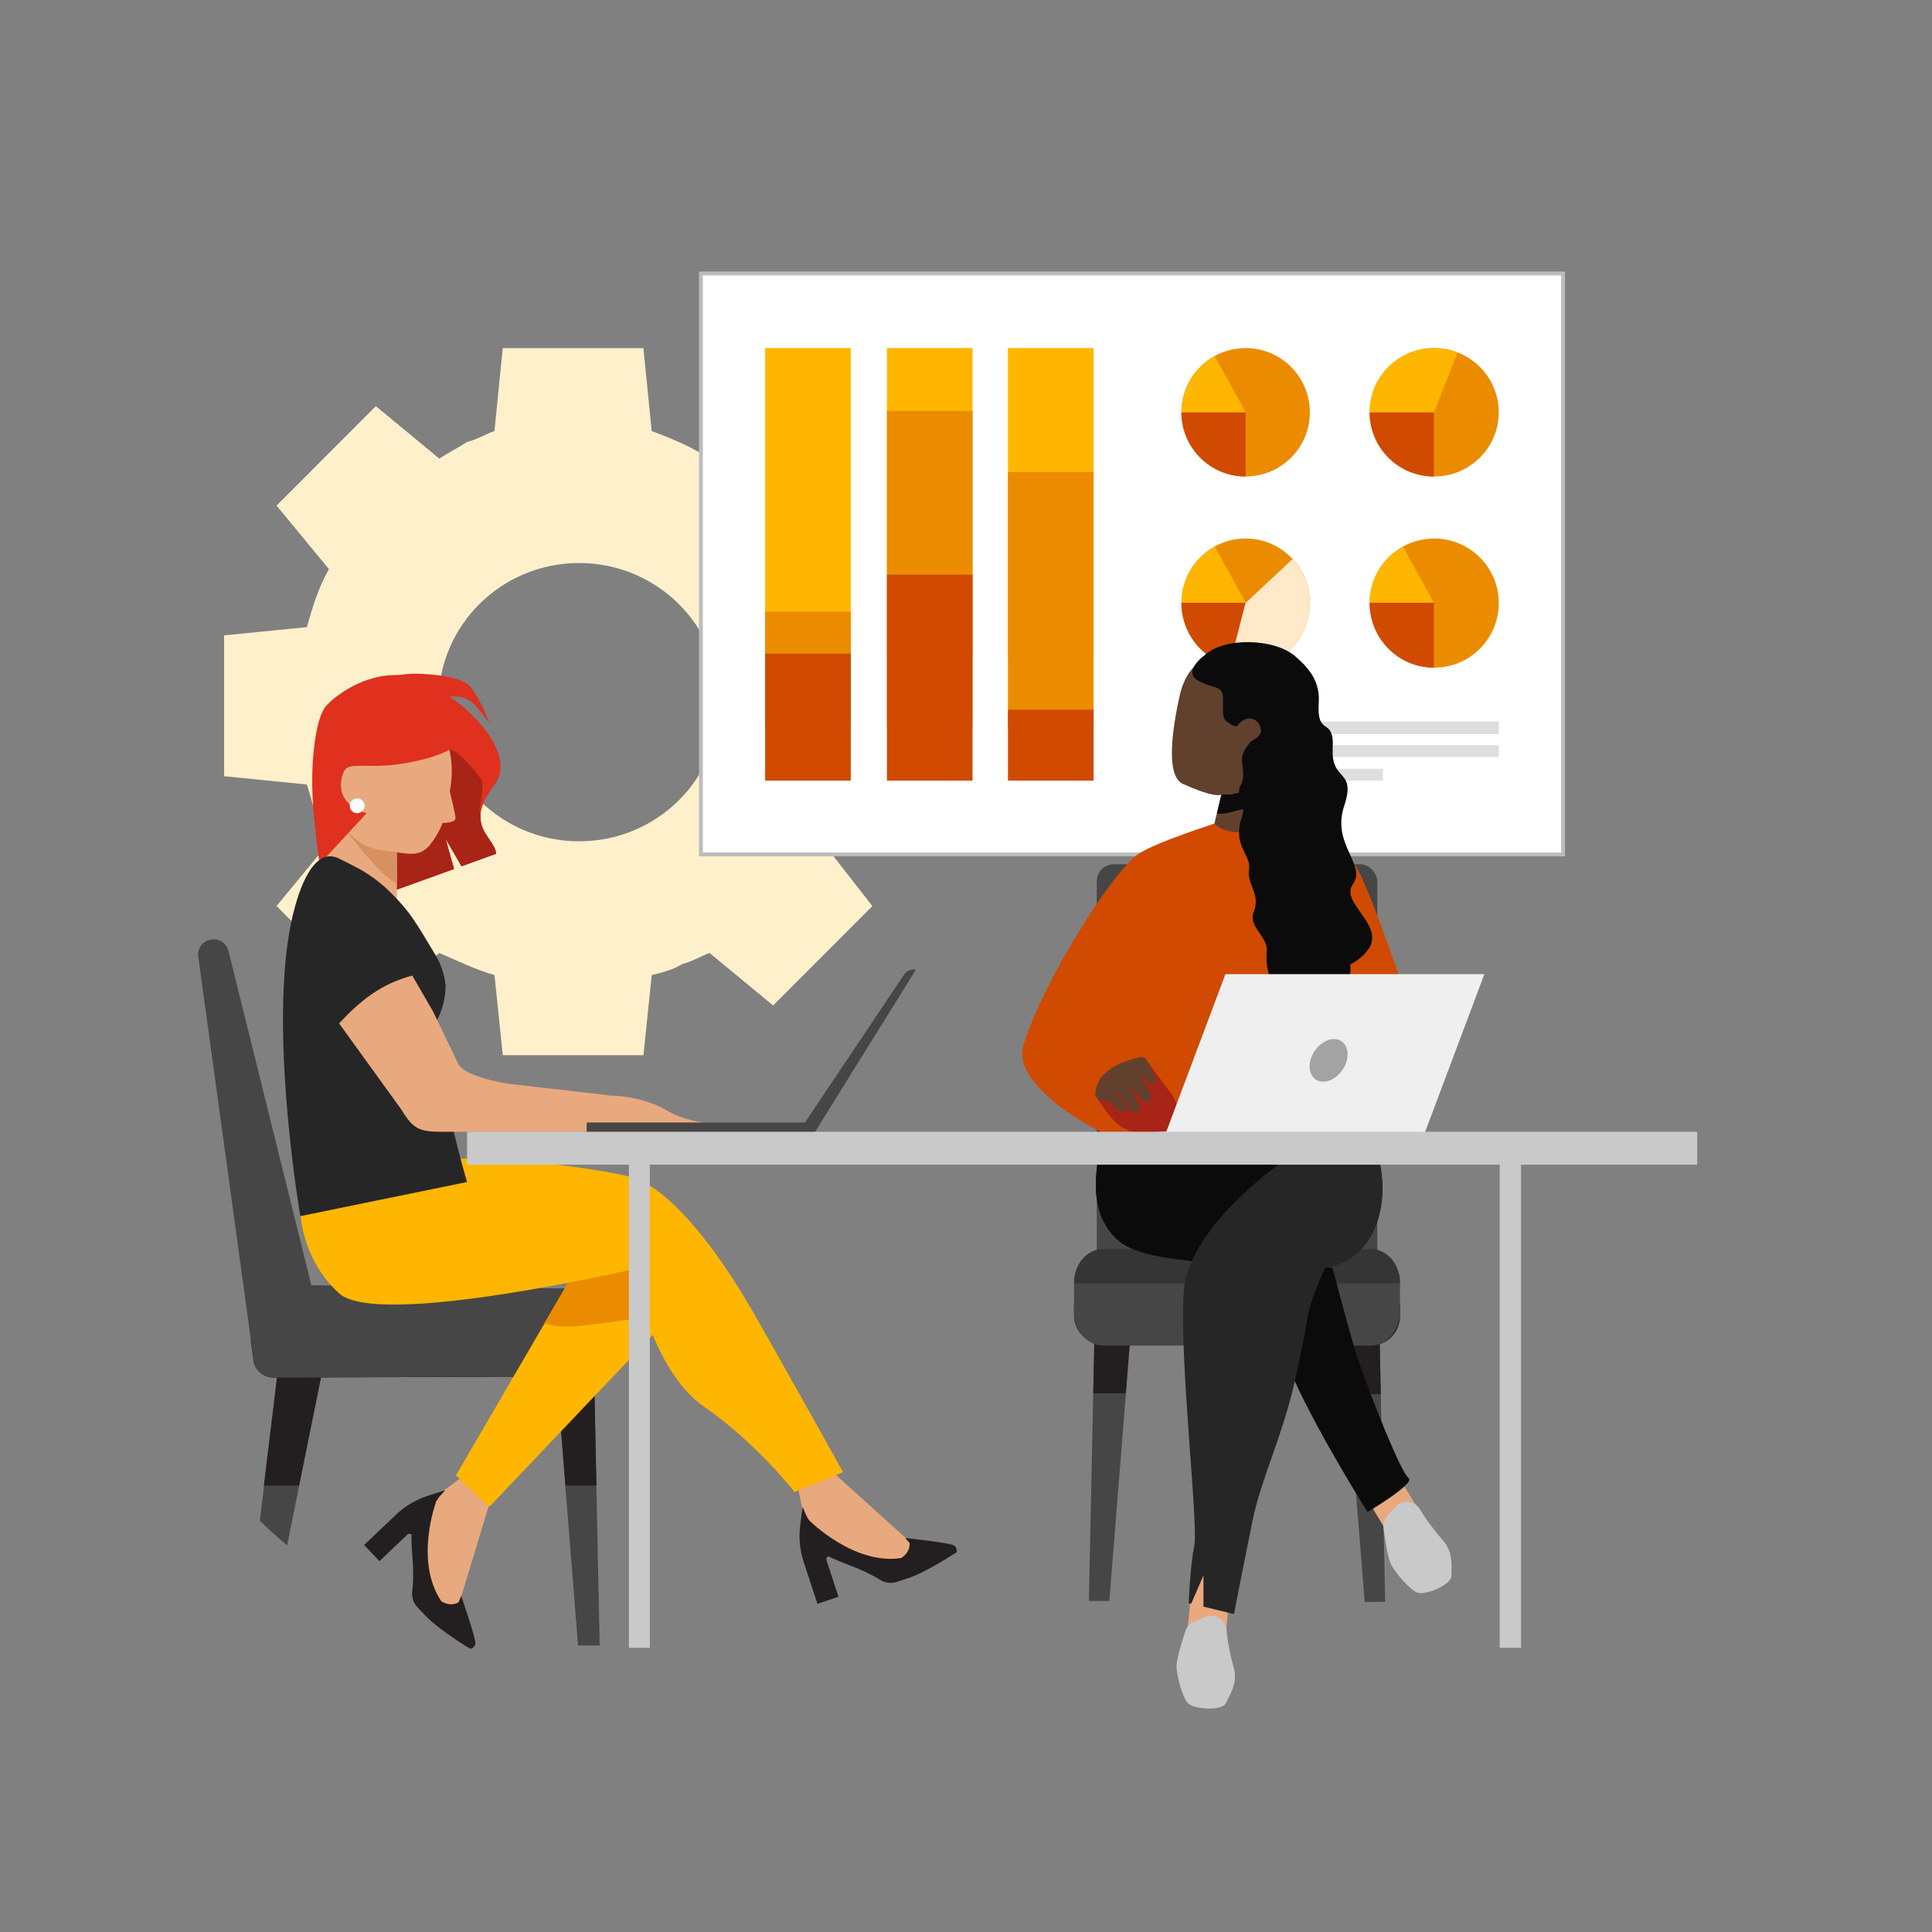 <?xml version="1.0" encoding="UTF-8"?>
<svg xmlns="http://www.w3.org/2000/svg" viewBox="0 0 500 500">
  <rect x="0" y="0" width="500" height="500" fill="#808080" stroke="none"/>
  <defs>
    <style>
      .cls-1 {
        fill: #353535;
      }

      .cls-1, .cls-2, .cls-3, .cls-4, .cls-5, .cls-6, .cls-7, .cls-8, .cls-9, .cls-10, .cls-11, .cls-12, .cls-13, .cls-14, .cls-15, .cls-16, .cls-17, .cls-18, .cls-19, .cls-20, .cls-21 {
        fill-rule: evenodd;
      }

      .cls-2, .cls-22 {
        fill: #464646;
      }

      .cls-3 {
        fill: #d89060;
      }

      .cls-4 {
        fill: #ffe9c8;
      }

      .cls-5, .cls-16 {
        fill: #fff;
      }

      .cls-6 {
        fill: #e9a97e;
      }

      .cls-7 {
        fill: #c9c9c9;
      }

      .cls-8 {
        fill: #a82416;
      }

      .cls-9 {
        fill: #e0301e;
      }

      .cls-10 {
        fill: #fff0cc;
      }

      .cls-11 {
        fill: #62402e;
      }

      .cls-12 {
        fill: #231f20;
      }

      .cls-13 {
        fill: #ffb600;
      }

      .cls-14 {
        fill: #0c0b0c;
      }

      .cls-15 {
        fill: #a3a3a3;
      }

      .cls-16 {
        stroke: #bcbcbc;
        stroke-miterlimit: 10;
      }

      .cls-17 {
        fill: #dedede;
      }

      .cls-18 {
        fill: #262626;
      }

      .cls-19 {
        fill: #eb8c00;
      }

      .cls-20 {
        fill: #d04a02;
      }

      .cls-21 {
        fill: #efefef;
      }
    </style>
  </defs>
  <g id="Layer_4" data-name="Layer 4">
    <path class="cls-10" d="m240.76,164.45l-21.42-2.15c-.72-2.84-2.13-5.01-2.84-7.86-1.43-2.15-2.15-5.01-3.58-7.14l13.56-16.45-25.7-25.73-17.12,13.58c-4.3-2.86-9.29-5.01-15-7.14l-2.15-21.46h-36.4l-2.15,21.46c-2.13.7-4.28,2.13-7.14,2.84-2.13,1.43-4.99,2.86-7.12,4.29l-16.43-13.58-25.7,25.73,13.56,16.45c-2.84,4.99-4.28,10-5.71,15.01l-21.42,2.13v36.45l21.42,2.15c.72,2.13,1.43,4.99,2.15,7.14,1.43,2.86,2.15,5.01,3.56,7.86l-13.56,16.45,25.71,25.73,16.41-13.58c5.01,2.15,9.29,4.3,14.28,5.71l2.15,20.74h36.4l2.15-20.74c2.85-.7,5.71-1.41,7.86-2.84,2.84-.72,4.99-2.15,7.12-2.86l16.43,13.58,25.7-25.73-12.85-16.43c2.13-5.01,4.99-10.02,6.42-15.01l-.02-.02,21.42-2.13v-36.45Zm-90.89,53.28c-20.1,0-36.38-16.13-36.38-36.01s16.28-36.01,36.38-36.01,36.4,16.13,36.4,36.01-16.28,36.01-36.4,36.01Z"/>
    <g>
      <polygon class="cls-16" points="404.51 221.12 181.4 221.12 181.4 70.78 404.51 70.78 404.51 221.12 404.51 221.12"/>
      <path class="cls-19" d="m305.75,106.7c0,9.18,7.44,16.62,16.62,16.62s16.62-7.44,16.62-16.62-7.44-16.62-16.62-16.62c-2.9,0-5.63.74-8,2.05-5.13,2.83-8.62,8.29-8.62,14.57h0Z"/>
      <path class="cls-20" d="m305.75,106.7c0,9.18,7.44,16.62,16.62,16.62v-16.62h-16.62Z"/>
      <path class="cls-13" d="m305.75,106.7h16.62l-8-14.52c-5.13,2.82-8.62,8.26-8.62,14.52h0Z"/>
      <path class="cls-19" d="m354.46,156.08c0,9.23,7.48,16.71,16.71,16.71s16.71-7.48,16.71-16.71-7.48-16.71-16.71-16.71c-2.91,0-5.66.74-8.05,2.06-5.16,2.84-8.67,8.34-8.67,14.66h0Z"/>
      <path class="cls-20" d="m354.46,155.98c0,9.28,7.44,16.81,16.62,16.81v-16.81h-16.62Z"/>
      <path class="cls-13" d="m354.46,155.98h16.62l-8-14.52c-5.13,2.82-8.62,8.26-8.62,14.52h0Z"/>
      <path class="cls-19" d="m305.75,156.08c0,7.8,5.31,14.35,12.5,16.19,1.32.34,2.69.52,4.12.52,9.18,0,16.62-7.48,16.62-16.71,0-4.42-1.71-8.44-4.5-11.43-3.02-3.26-7.33-5.29-12.11-5.29-2.9,0-5.63.74-8,2.06-5.13,2.84-8.62,8.34-8.62,14.66h0Z"/>
      <path class="cls-20" d="m305.75,155.98c0,7.84,5.31,14.44,12.5,16.28,1.32.35,2.69.53,4.12.53v-16.81h-16.62Z"/>
      <path class="cls-13" d="m305.75,155.98h16.62l-8-14.52c-5.13,2.82-8.62,8.26-8.62,14.52h0Z"/>
      <path class="cls-4" d="m318.17,172.27c1.32.34,2.71.52,4.13.52,9.21,0,16.69-7.47,16.69-16.68,0-4.41-1.71-8.42-4.52-11.4l-12.16,11.4-4.13,16.16h0Z"/>
      <path class="cls-19" d="m354.46,106.7c0,9.18,7.48,16.62,16.71,16.62s16.71-7.44,16.71-16.62c0-7.05-4.41-13.07-10.64-15.49-1.88-.73-3.93-1.13-6.07-1.13-9.23,0-16.71,7.44-16.71,16.62h0Z"/>
      <path class="cls-20" d="m354.46,106.7c0,9.18,7.44,16.62,16.62,16.62v-16.62h-16.62Z"/>
      <path class="cls-13" d="m354.46,106.7h16.67l6.06-15.49c-1.87-.73-3.92-1.13-6.06-1.13-9.21,0-16.67,7.44-16.67,16.62h0Z"/>
      <polygon class="cls-13" points="283.02 169.73 260.86 169.73 260.86 90.08 283.02 90.08 283.02 169.73 283.02 169.73"/>
      <polygon class="cls-19" points="283.02 188.07 260.86 188.07 260.86 122.17 283.02 122.17 283.02 188.07 283.02 188.07"/>
      <polygon class="cls-20" points="283.02 202.02 260.86 202.02 260.86 183.68 283.02 183.68 283.02 202.02 283.02 202.02"/>
      <polygon class="cls-13" points="251.69 169.73 229.54 169.73 229.54 90.08 251.69 90.08 251.69 169.73 251.69 169.73"/>
      <polygon class="cls-19" points="251.69 188.07 229.54 188.07 229.54 106.31 251.69 106.31 251.69 188.07 251.69 188.07"/>
      <polygon class="cls-20" points="251.69 202.02 229.54 202.02 229.54 148.72 251.69 148.72 251.69 202.02 251.69 202.02"/>
      <polygon class="cls-13" points="220.18 169.73 198.02 169.73 198.02 90.08 220.18 90.08 220.18 169.73 220.18 169.73"/>
      <polygon class="cls-19" points="220.18 188.07 198.02 188.07 198.02 158.27 220.18 158.27 220.18 188.07 220.18 188.07"/>
      <polygon class="cls-20" points="220.18 202.02 198.02 202.02 198.02 169.16 220.18 169.16 220.18 202.02 220.18 202.02"/>
      <polygon class="cls-17" points="387.89 189.98 305.75 189.98 305.75 186.73 387.89 186.73 387.89 189.98 387.89 189.98"/>
      <polygon class="cls-17" points="387.89 195.9 305.75 195.9 305.75 192.85 387.89 192.85 387.89 195.9 387.89 195.9"/>
      <polygon class="cls-17" points="357.9 202.02 305.75 202.02 305.75 198.96 357.9 198.96 357.9 202.02 357.9 202.02"/>
    </g>
  </g>
  <g id="Layer_1" data-name="Layer 1">
    <g>
      <polygon class="cls-2" points="358.48 414.55 353.18 414.58 350.05 375.35 348.89 360.86 347.93 348.72 347.89 348.25 347.8 347.16 357.07 347.14 357.07 347.89 357.09 348.69 357.35 360.86 357.66 375.35 358.48 414.55 358.48 414.55 358.48 414.55"/>
      <path class="cls-12" d="m362.32,337.42v3.24c0,3.37-2.21,6.23-5.25,7.2l.02.8.26,12.16h-8.43l-.96-12.13-.04-.47h-8.99v-10.8h23.4,0Z"/>
      <polygon class="cls-2" points="281.8 414.31 287.1 414.34 290.23 375.04 291.39 360.52 292.35 348.36 292.39 347.89 292.48 346.8 283.21 346.78 283.2 347.53 283.19 348.33 282.93 360.52 282.62 375.04 281.8 414.31 281.8 414.31 281.8 414.31"/>
      <path class="cls-12" d="m277.96,337.06v3.26c0,3.39,2.21,6.26,5.25,7.24l-.02.8-.26,12.23h8.43l.96-12.19.04-.47h8.99v-10.85h-23.4,0Z"/>
      <path class="cls-2" d="m362.32,332v7.49c0,3.89-2.21,7.2-5.26,8.32-.73.27-1.51.42-2.31.42h-69.22c-4.18,0-7.57-3.91-7.57-8.73v-7.49c0-4.83,3.39-8.74,7.57-8.74h69.22c4.18,0,7.57,3.91,7.57,8.74h0Z"/>
      <rect class="cls-22" x="283.84" y="223.66" width="72.6" height="105" rx="4.42" ry="4.42"/>
      <path class="cls-1" d="m362.32,331.99v.15h-84.36v-.15c0-4.82,3.39-8.73,7.57-8.73h69.22c4.18,0,7.57,3.91,7.57,8.73h0Z"/>
      <polygon class="cls-6" points="309.04 405.1 307.36 421.42 317.23 423.1 319.12 402.94 309.52 400.54 309.04 405.1 309.04 405.1 309.04 405.1"/>
      <polygon class="cls-6" points="350.14 381.78 358.56 395.86 367.48 391.31 356.94 374.02 347.8 377.83 350.14 381.78 350.14 381.78 350.14 381.78"/>
      <path class="cls-7" d="m311.97,418.47l-2.91,1.18c-1.09.44-1.92,1.33-2.27,2.44-.85,2.59-2.31,7.33-2.31,9.04,0,2.4,1.45,7.92,2.89,9.6,1.45,1.68,8.98,2.16,9.91,0,.93-2.16,3.28-5.16,1.89-9.6-.33-1.05-1.51-5.89-1.74-9.28-.11-1.64-1.23-3.04-2.82-3.51h0c-.87-.26-1.8-.22-2.64.13h0Z"/>
      <path class="cls-7" d="m361.12,389.98l-2.1,2.34c-.78.87-1.14,2.04-.98,3.2.38,2.72,1.13,7.65,1.88,9.19,1.05,2.17,4.76,6.54,6.79,7.42,2.03.89,9.02-1.96,8.92-4.32-.1-2.36.7-6.1-2.49-9.51-.75-.81-3.93-4.68-5.62-7.64-.82-1.44-2.44-2.21-4.07-1.95h0c-.89.15-1.72.59-2.32,1.27h0Z"/>
      <path class="cls-14" d="m353.56,321.69c-2.24,3.01-5.12,4.92-8.83,6.01-.32.09-.64.18-.97.26-.28.07-.58.14-.87.2-5.32,1.13-12.18.87-20.97-.08-4.08-.44-8.58-1.02-13.52-1.7-1.05-.14-2.12-.28-3.21-.43-.13-.02-.26-.04-.38-.05-9.42-1.28-13.87-2.83-17.05-6.54-6.05-7.06-4.47-18.37-1.71-25.43.1-.24.19-.48.29-.71,1.32-3.14,4.2-8.49,9.94-12.79,16.03-11.99,37.68-3.29,40.92-1.99,4.43,1.78,8.82,3.54,12.79,7.95.74.83,1.44,1.71,2.08,2.63,2.11,3.04,3.67,6.56,4.61,10.23.46,1.79.78,3.61.94,5.43.56,6.25-.7,12.45-4.06,16.99h0Z"/>
      <path class="cls-14" d="m353.92,391.3s-12.15-19.26-18.83-33.82h0c-1.79-3.91-3.19-7.48-3.85-10.25-1.48-6.21-5.5-13.35-9.31-19.14-3.55-5.38-6.91-9.6-7.89-10.8-.18-.23-.29-.35-.29-.35,0,0-.01.39-.26,1.06h0c-.32.89-1.06,2.28-2.71,3.94-1.06,1.05-2.48,2.21-4.4,3.42-.36.22-.75.42-1.18.61-.13-.02-.26-.04-.38-.05-9.42-1.28-13.87-2.83-17.05-6.54-6.05-7.06-4.48-18.39-1.71-25.44l5.97.42c8.07-2.41,18.42-4.32,29.27-3.13,4.8.53,8.27,1.5,11.37,3.98,1.11.88,2.03,1.85,2.8,2.83,2.34,2.99,3.32,6.2,3.74,7.97,0,0,2.61,10.48,5.54,21.7.05.18.09.36.14.54,2.53,9.68,5.27,19.79,6.74,24.09,3.22,9.39,10.92,28.72,12.89,30.14s-10.59,8.81-10.59,8.81h0Z"/>
      <path class="cls-18" d="m353.57,321.74c-2.24,3.01-5.12,4.92-8.84,6.01.05.18.09.36.14.54-.4-.13-.79-.23-1.11-.28-.44-.07-.77-.04-.87.2-2.26,5.05-4.15,9.93-4.55,12.9-.39,2.86-1.62,9.12-3.25,16.39h0c-3.13,13.94-8.74,25.31-10.94,36.06-1.67,8.14-4.8,24.03-4.8,24.15l-7.9-1.91v-8.07l-3.16,7.3-.64-.15s.28-9.09,1.42-14.77c1.13-5.68-3.98-48.86-2.69-66.04.19-2.53.91-5.09,2.03-7.62.66-1.5,1.47-2.99,2.37-4.46.83-1.33,1.74-2.64,2.71-3.93h0c.18-.24.36-.48.55-.72,6.56-8.35,15.79-15.52,21.43-19.23h0c1.66-1.1,11.48-9.68,12.36-10.11,1.26-.63,2.71-.04,4.26,1.11,2.11,3.04,3.67,6.56,4.62,10.23.46,1.79.78,3.61.94,5.43.56,6.25-.7,12.45-4.07,16.99h0Z"/>
      <path class="cls-11" d="m327.43,199.76l1.84,13.08s-.32.27-.89.7c-.64.47-1.61,1.15-2.78,1.84-1.34.79-2.97,1.61-4.71,2.18-.56.19-1.13.35-1.71.47l-5.88-.75.96-4.03.64-2.68,1.18-4.95h0s0,0,0,0c-.06.05-.53.36-2.31,0-1.47-.29-3.84-1.04-7.63-2.74-4.74-2.14-2.52-15.24-.86-22.79.75-3.38,2.11-5.88,3.82-7.65,3.75-3.86,9.18-4.26,13.57-2.92l.41.85c21.15,6.41,4.34,29.39,4.34,29.39h0Z"/>
      <path class="cls-14" d="m327.76,203.5l-1.07,5.92c-.73-.3-1.48-.85-2.54-.5-.26.09-.9.38-2.15.48-.06,0-.13,0-.19.02-2.04.21-3.66,1.32-6.88,1.15l1.18-4.96h2.44l2.2-.5,7.02-1.6h0Z"/>
      <path class="cls-3" d="m325.84,213.7l.8-4.29c.47.19.95.28,1.48-.03l-2.28,4.32h0Z"/>
      <path class="cls-20" d="m370,279.24v.44c0,.49-.04.97-.09,1.42-.02.15-.04.3-.05.44-.21,1.47-.64,2.76-1.24,3.89-.09.18-.19.35-.29.52-.37.62-.79,1.2-1.25,1.73-.13.14-.26.29-.4.43-.18.2-.38.38-.57.57-.14.14-.3.27-.45.39-.54.46-1.11.88-1.7,1.25-.16.1-.32.21-.49.31-1.99,1.2-4.2,2.03-6.25,2.69-.16.05-.32.1-.47.15-.37.12-.74.23-1.09.33-.14.04-.28.08-.42.13-.13.04-.25.07-.37.11-1.37.4-2.58.74-3.48,1.1-.13.05-.26.11-.38.16,0,0-5.14.16-12.54.37-1.61.05-3.33.09-5.12.14-18.76.51-45.89,1.14-46.95.61.06-.53.13-.95.18-1.28,0-.06.02-.13.04-.18.03-.17.05-.31.09-.43.06-.28.12-.43.16-.51.05-.11.09-.12.09-.12-.24-.11-.48-.22-.72-.33-.02-.01-.05-.02-.07-.04h0c-.16-.08-.32-.15-.48-.23-1.84-.89-3.74-1.9-5.6-3.03-.13-.08-.27-.15-.4-.24-.51-.31-1.01-.63-1.52-.95-.23-.15-.46-.3-.69-.46-.41-.28-.82-.55-1.22-.83-.14-.1-.29-.2-.42-.3-.46-.33-.92-.66-1.37-1-.13-.1-.27-.2-.39-.3-1.87-1.44-3.58-2.96-5.03-4.52-.14-.15-.28-.3-.41-.45-.14-.15-.27-.3-.4-.46-.02-.03-.04-.05-.06-.07,0,0-.01-.02-.03-.03-.02-.03-.04-.04-.05-.07-.1-.12-.19-.23-.29-.35,0,0-.01-.02-.03-.03-.2-.26-.4-.51-.59-.77-.08-.1-.15-.21-.22-.31h0c-1.66-2.35-2.59-4.75-2.42-7.04.01-.15.03-.3.05-.45.05-.37.13-.74.24-1.11.02-.06.04-.12.05-.18.04-.14.09-.28.13-.42.39-1.23.86-2.51,1.38-3.85.08-.21.16-.42.24-.63.35-.88.72-1.77,1.12-2.68.04-.11.09-.21.14-.32.04-.1.08-.19.13-.29.01-.04.03-.07.05-.11.15-.36.32-.72.48-1.09.07-.16.14-.32.22-.47,1.08-2.38,2.3-4.84,3.59-7.32.08-.16.17-.32.25-.48,0-.02.02-.05.03-.06h0c.03-.06.06-.12.09-.18.05-.09.1-.19.15-.28.04-.08.08-.15.13-.23.03-.06.06-.13.1-.19.04-.07.07-.13.11-.2.3-.55.6-1.11.89-1.66.14-.25.28-.51.41-.75.97-1.75,1.96-3.48,2.97-5.19.09-.15.17-.3.26-.44.27-.46.54-.9.8-1.34.08-.13.16-.27.24-.39.07-.11.14-.22.21-.33.12-.2.24-.4.36-.6.41-.66.81-1.31,1.23-1.96.1-.16.2-.31.3-.47.84-1.33,1.68-2.61,2.51-3.85.1-.14.2-.3.3-.44.3-.45.6-.88.89-1.31.09-.13.18-.26.27-.39.02-.03.04-.06.06-.09.12-.17.23-.33.35-.5.44-.62.87-1.23,1.3-1.81.12-.16.23-.32.35-.48,1.2-1.62,2.34-3.09,3.41-4.34.08-.09.15-.18.23-.27.21-.24.41-.48.61-.7h0c.12-.13.23-.26.34-.38,0,0,.01-.02.02-.03.24-.27.47-.51.7-.75.04-.04.07-.07.1-.1.51-.52.98-.97,1.43-1.35.89-.76,2.42-1.6,4.27-2.46l.4-.18c.3-.13.6-.27.92-.4.16-.07.33-.14.5-.21,2.19-.93,4.64-1.85,6.98-2.68.32-.12.64-.23.94-.34.74-.26,1.46-.51,2.15-.75.09-.03.18-.06.27-.09.03,0,.06-.02.09-.03.04-.01.08-.03.12-.04.07-.03.14-.05.22-.08,0,0,.02,0,.03,0,.21-.08.43-.15.64-.22.23-.08.46-.16.67-.23.41-.14.79-.28,1.15-.4.4-.14.77-.28,1.11-.39.03.03.05.05.08.07.73.71,1.65,1.24,2.65,1.6.27.09.54.18.82.24.83.21,1.72.31,2.62.29.11,0,.22,0,.33,0,.18,0,.37-.02.55-.04.17-.02.34-.04.51-.06.1-.01.21-.03.31-.05.02,0,.04,0,.05,0,.08-.02.17-.03.25-.05.12-.03.24-.05.37-.08.03,0,.05-.01.08-.02.91-.22,1.79-.55,2.61-1.01.17-.09.34-.19.5-.3.02-.01.04-.03.06-.04.32-.21.64-.44.93-.69.44.14.95.32,1.5.51.3.1.63.21.96.33.23.08.46.16.71.25.89.31,1.86.66,2.88,1.03h0c.13.05.26.1.4.15.05.02.1.04.16.06.22.08.44.16.67.25.17.06.34.13.51.19,4.85,1.83,10.35,4.16,13.66,6.33h0c.16.11.32.22.47.32.41.29.79.58,1.11.86.12.11.23.21.34.31l.02.02c.07.07.14.14.21.21.14.15.28.3.38.46.09.13.19.28.29.45.09.14.17.29.27.46.69,1.29,1.65,3.44,2.75,6.15.17.4.33.82.51,1.25.08.2.16.41.24.61.02.05.04.1.06.15.03.07.05.14.08.21,0,.03.02.06.04.09.01.04.03.08.05.13.03.08.06.15.09.23.25.65.51,1.33.78,2.02.12.31.23.63.36.94.57,1.51,1.17,3.1,1.78,4.74.05.14.1.28.15.43.17.46.35.94.52,1.41.05.14.11.28.16.43.89,2.44,1.79,4.95,2.66,7.43.05.14.1.28.14.41.03.08.05.16.09.24.08.23.17.47.25.7.05.16.12.32.17.49,2.27,6.47,4.34,12.58,5.64,16.62.05.14.09.29.14.43.16.51.31.98.45,1.41.05.15.09.29.14.43.29.93.5,1.64.6,2.07h0c.47,1.86.7,3.53.71,5.04h0Z"/>
      <path class="cls-8" d="m283.6,283.62s3.76,6.45,6.93,8.23c1.38.78,3.94,1.51,6.38,2.08,3.35.79,6.72-1.26,7.59-4.61h0c.53-2.02.11-4.18-1.12-5.86l-7.18-9.77-12.59,9.92h0Z"/>
      <path class="cls-11" d="m296.25,273.79c.73.46,2.59,4.42,2.87,5.13.4,1-.85,2.54-2.21,1.06-1.08-1.17-2.18-2.35-2.18-2.35,0,0,2.17,3.99,2.65,4.71s.72,2.08.19,2.53c-.81.67-1.83.23-2.48-.61-.65-.85-3.15-3.74-3.15-3.74l2.92,5.38s.52,1.27-.37,1.86c-1.2.77-1.92-.62-2.38-1.33s-2.98-3.95-2.98-3.95l-.38.29s2.53,2.82,2.83,3.67c.3.85-.56,1.45-1.59,1.07-.69-.25-3.08-2.46-3.08-2.46-.65-.06-1.28-.18-1.91-.34-.56-.2-1.05-.55-1.42-1.02-.3-.41.07-3.84,2.13-5.65,2.06-1.81,3.58-2.7,5.52-3.31,1.94-.61,3.97-1.56,5-.92h.04,0Z"/>
      <path class="cls-14" d="m349.43,249.6c1.66-.83,3.14-1.99,4.32-3.41,5.42-6.55-7.22-12.44-3.61-17.38,2.41-3.28-.88-6.78-2.36-11.67-.74-2.31-.85-4.78-.31-7.14.1-.45.23-.9.38-1.34,1.95-5.84.37-6.95-1.14-8.68-1.02-1.2-1.99-2.7-1.81-6.22.5-8.68-4.26-2.62-3.6-12.12v-.06c.18-2.76-.63-5.49-2.27-7.72-.86-1.18-1.85-2.27-2.95-3.23-.2-.17-.4-.35-.59-.53h0c-5.21-4.94-18.9-5.39-23.97-.32h-.04s-5.43,4.05-1.45,6.34c3.98,2.29,6.5,1.07,6.5,4.74s-.3,4.97,1.07,5.96c.63.52,1.36.91,2.14,1.16.3.07.6-.12.67-.42,0-.01,0-.02,0-.04h0v.06c1.75-2.21,4.72-2.29,5.74.5,1.07,2.93-2.76,3.39-2.85,4.42v-.04s-2.19,2.44-1.89,4.58c.31,2.14.76,4.43-.46,6.42-1.22,1.99,1.84,3.89.46,7.94-2.6,7.64,2.45,9.62,1.84,13.59-.61,3.97,3.07,6.38,1.22,11-1.53,3.82,3.67,6.42,3.37,10.08-.3,3.66.3,10.23,5.05,8.86l.32-.11c5.18,8.4,17.36,4.03,16.22-5.22h0Z"/>
      <polygon class="cls-21" points="384.16 252.1 367.98 295.18 277.24 295.18 277.24 293.96 301.84 292.87 317.14 252.1 384.16 252.1 384.16 252.1 384.16 252.1 384.16 252.1 384.16 252.1"/>
      <path class="cls-15" d="m348.18,275.53c-1.28,2.98-4.26,4.91-6.66,4.3-2.39-.61-3.3-3.53-2.01-6.52,1.29-2.99,4.26-4.91,6.65-4.29,2.39.61,3.3,3.53,2.01,6.51h0Z"/>
      <path class="cls-2" d="m83.44,354.82l-.34,1.67-5.65,27.92-3.14,15.53c-2.5-2.07-4.86-4.21-7.06-6.4l1.11-9.14,3.39-27.88.2-1.67,11.49-.04h0Z"/>
      <polygon class="cls-2" points="155.2 425.83 149.6 425.86 146.29 384.4 144.05 356.25 143.92 354.61 153.7 354.58 153.74 356.22 154.33 384.4 155.2 425.83 155.2 425.83 155.2 425.83"/>
      <path class="cls-12" d="m159.76,351.05c0,2.85-2.37,5.17-5.3,5.17h-.69l.59,28.24h-8.02l-2.24-28.2-61.05.22-5.66,27.98h-9.11l3.4-27.94h-.8c-2.68.01-4.94-1.9-5.29-4.47l-.74-5.37,94.87-4.34c.01.15.02.32.02.47l.03,8.24h0Z"/>
      <path class="cls-2" d="m159.76,351.05c0,2.84-2.36,5.15-5.3,5.16h-.69l-9.67.04-60.99.22-11.36.04h-.8c-2.68.01-4.93-1.89-5.29-4.46l-.74-5.36-13.62-99.22c-.29-2.11,1.23-4.03,3.41-4.33,2.04-.27,3.97,1.01,4.42,2.96l21.44,86.51,71.12.91c4.49.2,7.77,4.49,8.01,8.84.01.15.02.32.02.47l.03,8.22h0Z"/>
      <polygon class="cls-6" points="213.38 379.06 236.68 400.09 234.38 405.34 213.7 401.97 208.55 395.08 206.32 383.96 213.38 379.06 213.38 379.06 213.38 379.06"/>
      <path class="cls-12" d="m207.72,389.98l-.62,4.73c-.42,3.2-.11,6.45.89,9.52l3.56,10.83,5.45-1.81-3.2-9.75s1.61-2.28.81-4.08c-.51-1.15-2.59-3.24-4.02-4.6-.95-.9-1.68-1.98-2.19-3.19l-.69-1.66h0Z"/>
      <path class="cls-12" d="m234.23,398.02s11.76,1.26,12.72,1.97c.96.71.58,1.76.58,1.76,0,0-7.79,5.13-12.45,6.66l-2.99.98c-1.47.49-3.08.27-4.38-.56-1.89-1.2-4.81-2.62-7.86-3.75-4.77-1.76-9.32-4.16-9.32-4.16,0,0,12.31,3.12,20.65,2.93,2.13-.05,3.68-1.85,4.03-3.02.12-.4.24-.82.18-1.52l-1.15-1.3h0Z"/>
      <path class="cls-12" d="m209.56,393.58s11.25,11.39,23.54,9.67c12.28-1.72-2.97,4.49-2.97,4.49l-20.57-7.08v-7.08h0Z"/>
      <polygon class="cls-6" points="127.6 386.1 118.47 416.09 112.72 416.26 106.96 396.16 111.01 388.58 120.14 381.82 127.6 386.1 127.6 386.1 127.6 386.1"/>
      <path class="cls-12" d="m115.24,385.66l-4.54,1.46c-3.07.99-5.87,2.65-8.21,4.87l-8.25,7.85,3.96,4.18,7.43-7.07s2.75.49,4.03-1c.82-.95,1.82-3.74,2.43-5.61.4-1.24,1.07-2.38,1.94-3.34l1.2-1.34h0Z"/>
      <path class="cls-12" d="m119.37,413.06s3.89,11.19,3.66,12.36c-.24,1.17-1.36,1.28-1.36,1.28,0,0-8.02-4.85-11.42-8.41l-2.19-2.29c-1.07-1.12-1.57-2.67-1.37-4.2.29-2.23.33-5.48.05-8.72-.44-5.07-.2-10.22-.2-10.22,0,0,2.43,12.48,6.19,19.95.96,1.91,3.27,2.54,4.48,2.35.41-.06.86-.14,1.46-.49l.69-1.6h0Z"/>
      <path class="cls-12" d="m112.79,388.9s-5.52,14.99,1.32,25.35c6.84,10.35-5.35-.77-5.35-.77l-2.4-21.57,6.43-3.01h0Z"/>
      <polygon class="cls-13" points="176.56 337.43 173.32 340.84 161.93 352.82 126.63 389.98 126.49 389.84 118.96 382.73 118 381.83 140.96 342.42 146.48 332.96 154.84 318.6 156.74 315.34 159.67 318.6 176.56 337.43 176.56 337.43 176.56 337.43"/>
      <path class="cls-19" d="m177.4,342.37c-.78-.94-2.25-1.41-4.17-1.57-8.5-.74-25.92,4.55-32.31,1.59l5.51-9.46,8.35-14.35h4.82l16.87,3.4.94,20.4h0Z"/>
      <path class="cls-13" d="m218.2,381l-12.57,5.14s-9.71-12.57-23.42-22.09c-14-9.72-18.28-35.61-18.28-35.61,0,0-66.07,15.43-76.16,6.29-7.85-7.11-9.6-16.29-9.98-20.02-.11-1.07-.11-1.69-.11-1.69,0,0,12.7-9.48,27.89-12.17.04,0,.06-.01.1-.02,3.79-.66,8.47-.95,13.56-.97.65,0,1.36,0,2.12.01,1.43.01,2.89.05,4.37.11.3.01.6.02.9.04,10.38.43,21.4,1.72,29.46,3.11,2.54.44,4.78.89,6.62,1.32,2.19.52,4.44,1.65,6.68,3.2,10.11,6.99,20.05,22.58,24.26,29.75,5.14,8.76,24.56,43.61,24.56,43.61h0Z"/>
      <path class="cls-9" d="m128.45,220.95l-9.01,3.25-4.12-7.1,2.19,7.8-20.6,7.43-4.28,1.55-4.87,1.76,2.16,8.3c-2.48-3.1-4.18-7.13-5.4-11.6-.81-2.95-1.4-6.1-1.88-9.3-.6-4.02-1.01-8.12-1.4-12.03-1.25-12.48.32-24.07,2.71-27.73,1.16-1.76,8.48-8.39,18.1-8.58,11.44-.23,33.54,18.32,25.89,28.44-.31.41-.59.8-.86,1.19-1.85,2.71-2.61,4.86-2.73,6.64-.3,4.63,3.7,6.81,4.08,9.99h0Z"/>
      <path class="cls-8" d="m119.44,224.19l-4.11-7.09,2.19,7.79-20.56,7.42-4.27,1.55c.46-3.66,1.34-10.51,1.64-10.77.41-.35,22.02-29.19,22.02-29.19,0,0,2.38.06,8.08,7.61,1.39,1.83-1,8.38-.06,9.46-.3,4.62,3.69,6.8,4.07,9.97l-9,3.25h0Z"/>
      <path class="cls-9" d="m105.58,174.43c.68-.07,1.37-.1,2.05-.09,3.13.07,11.87.52,14.19,3.51,2.84,3.65,4.82,9.21,4.82,9.21l-3.15-4c-1.49-1.89-3.79-2.93-6.19-2.82l-15.48.75-2.66-5.86,6.42-.7h0Z"/>
      <polygon class="cls-6" points="102.76 242.62 82 236.42 86.43 210.81 86.72 209.12 87.38 205.3 93.05 208.37 102.66 213.56 102.68 220.57 102.71 228.66 102.76 242.62 102.76 242.62 102.76 242.62"/>
      <path class="cls-3" d="m112.96,213.87s-.62,2.1-1.63,4.74c-2.39,2.78-4.49,2.57-8.6,1.99l.03,8.1c-4.37-1.9-13.19-13.62-16.29-17.87-.69-.96-1.1-1.53-1.1-1.53l1.39-.16.7-.09,5.63-.67,7.83-.92,12.04,6.41h0Z"/>
      <path class="cls-6" d="m116.56,203.88l-.81,4.74c-.52,3.04-1.65,5.96-3.38,8.52-.37.55-.73,1.02-1.08,1.43-2.38,2.76-4.49,2.55-8.6,1.98-.39-.05-.8-.11-1.24-.17l-2.93-.4c-5.82-.79-10.24-5.38-11.09-10.92-.19-1.2-.21-2.45-.04-3.71l1.83-13.41c.97-7.08,7.56-12.08,14.65-11.11l2.93.4c5.47.74,5.47,2.23,8.01,8.15,1.97,4.57,2.58,9.6,1.74,14.51h0Z"/>
      <path class="cls-6" d="m116.41,204.82s1.47,5.77,1.47,7-4.53,1.52-5,.66c-.47-.85,3.53-7.66,3.53-7.66h0Z"/>
      <path class="cls-9" d="m94.89,210.46c-8.33-2.5-7-8.83-5.69-11.12,1.19-2.09,5.99-.49,13.74-1.52,1.29-.17,15.59-2.18,16.77-7.35,1.21-5.32-11.11-15.47-21.6-13.15-7.76,1.72-11.9,9.69-12.49,10.87-1.18,2.37-1.24,3.68-1.92,6.33-3.41,13.21-1.11,21.63-.48,28.54l11.66-12.6h0Z"/>
      <path class="cls-18" d="m120.88,305.9l-43.04,8.81-.11.02s-7.79-44.92-2.85-73.48c1.02-5.94,3.82-17.33,8.97-19.33,1.19-.46,2.5-.43,3.96.3,1.5.75,2.87,1.44,4.13,2.09,3.36,1.74,6.4,3.95,9.02,6.55,5.18,5.11,6.46,7.53,11.75,16.31,1.2,2,2.02,4.2,2.41,6.49.08.45.14.91.19,1.37,0,1.54-.18,3.08-.55,4.57-.36,1.49-.9,2.93-1.61,4.3l2.79,21.73c.32,2.08.87,4.63,1.48,7.22.58,2.44,1.22,4.91,1.78,7.03.29,1.1.56,2.1.8,2.96.52,1.86.87,3.06.87,3.06h0Z"/>
      <path class="cls-5" d="m94.36,208.54c0,1.06-.86,1.92-1.92,1.92s-1.92-.86-1.92-1.92.86-1.92,1.92-1.92,1.92.86,1.92,1.92h0Z"/>
      <path class="cls-6" d="m165.4,292.9h-51.26c-3.37,0-5.29-.28-6.89-1.5-1.16-.87-2.15-2.22-3.41-4.29l-16.08-22.25c5.6-6.03,10.87-10.21,18.93-12.39l5.33,9.2,1.11,2.3,5.27,10.96s.04.11.06.16c.34.76,1.07,1.43,2.04,2.03,3.06,1.87,8.46,2.92,11.04,3.36l27.12,3.11,6.75,9.33h0Z"/>
      <path class="cls-6" d="m158.65,283.54s7.8.2,13.9,3.83c6.1,3.64,13.97,3.51,13.97,3.51v4.18l-20.27.96-9.25-2.74,1.65-9.74h0Z"/>
      <polygon class="cls-2" points="151.84 290.5 210.28 290.5 210.28 296.02 151.84 296.02 151.84 290.5 151.84 290.5"/>
      <path class="cls-2" d="m233.94,252.28l-27.74,41.4,3.85.66,26.99-43.4h0c-1.2-.21-2.42.32-3.1,1.33h0Z"/>
      <polygon class="cls-7" points="120.88 292.9 439.24 292.9 439.24 301.42 120.88 301.42 120.88 292.9 120.88 292.9"/>
      <polygon class="cls-7" points="162.76 297.1 168.16 297.1 168.16 426.46 162.76 426.46 162.76 297.1 162.76 297.1"/>
      <polygon class="cls-7" points="388.12 297.1 393.64 297.1 393.64 426.46 388.12 426.46 388.12 297.1 388.12 297.1"/>
    </g>
  </g>
</svg>